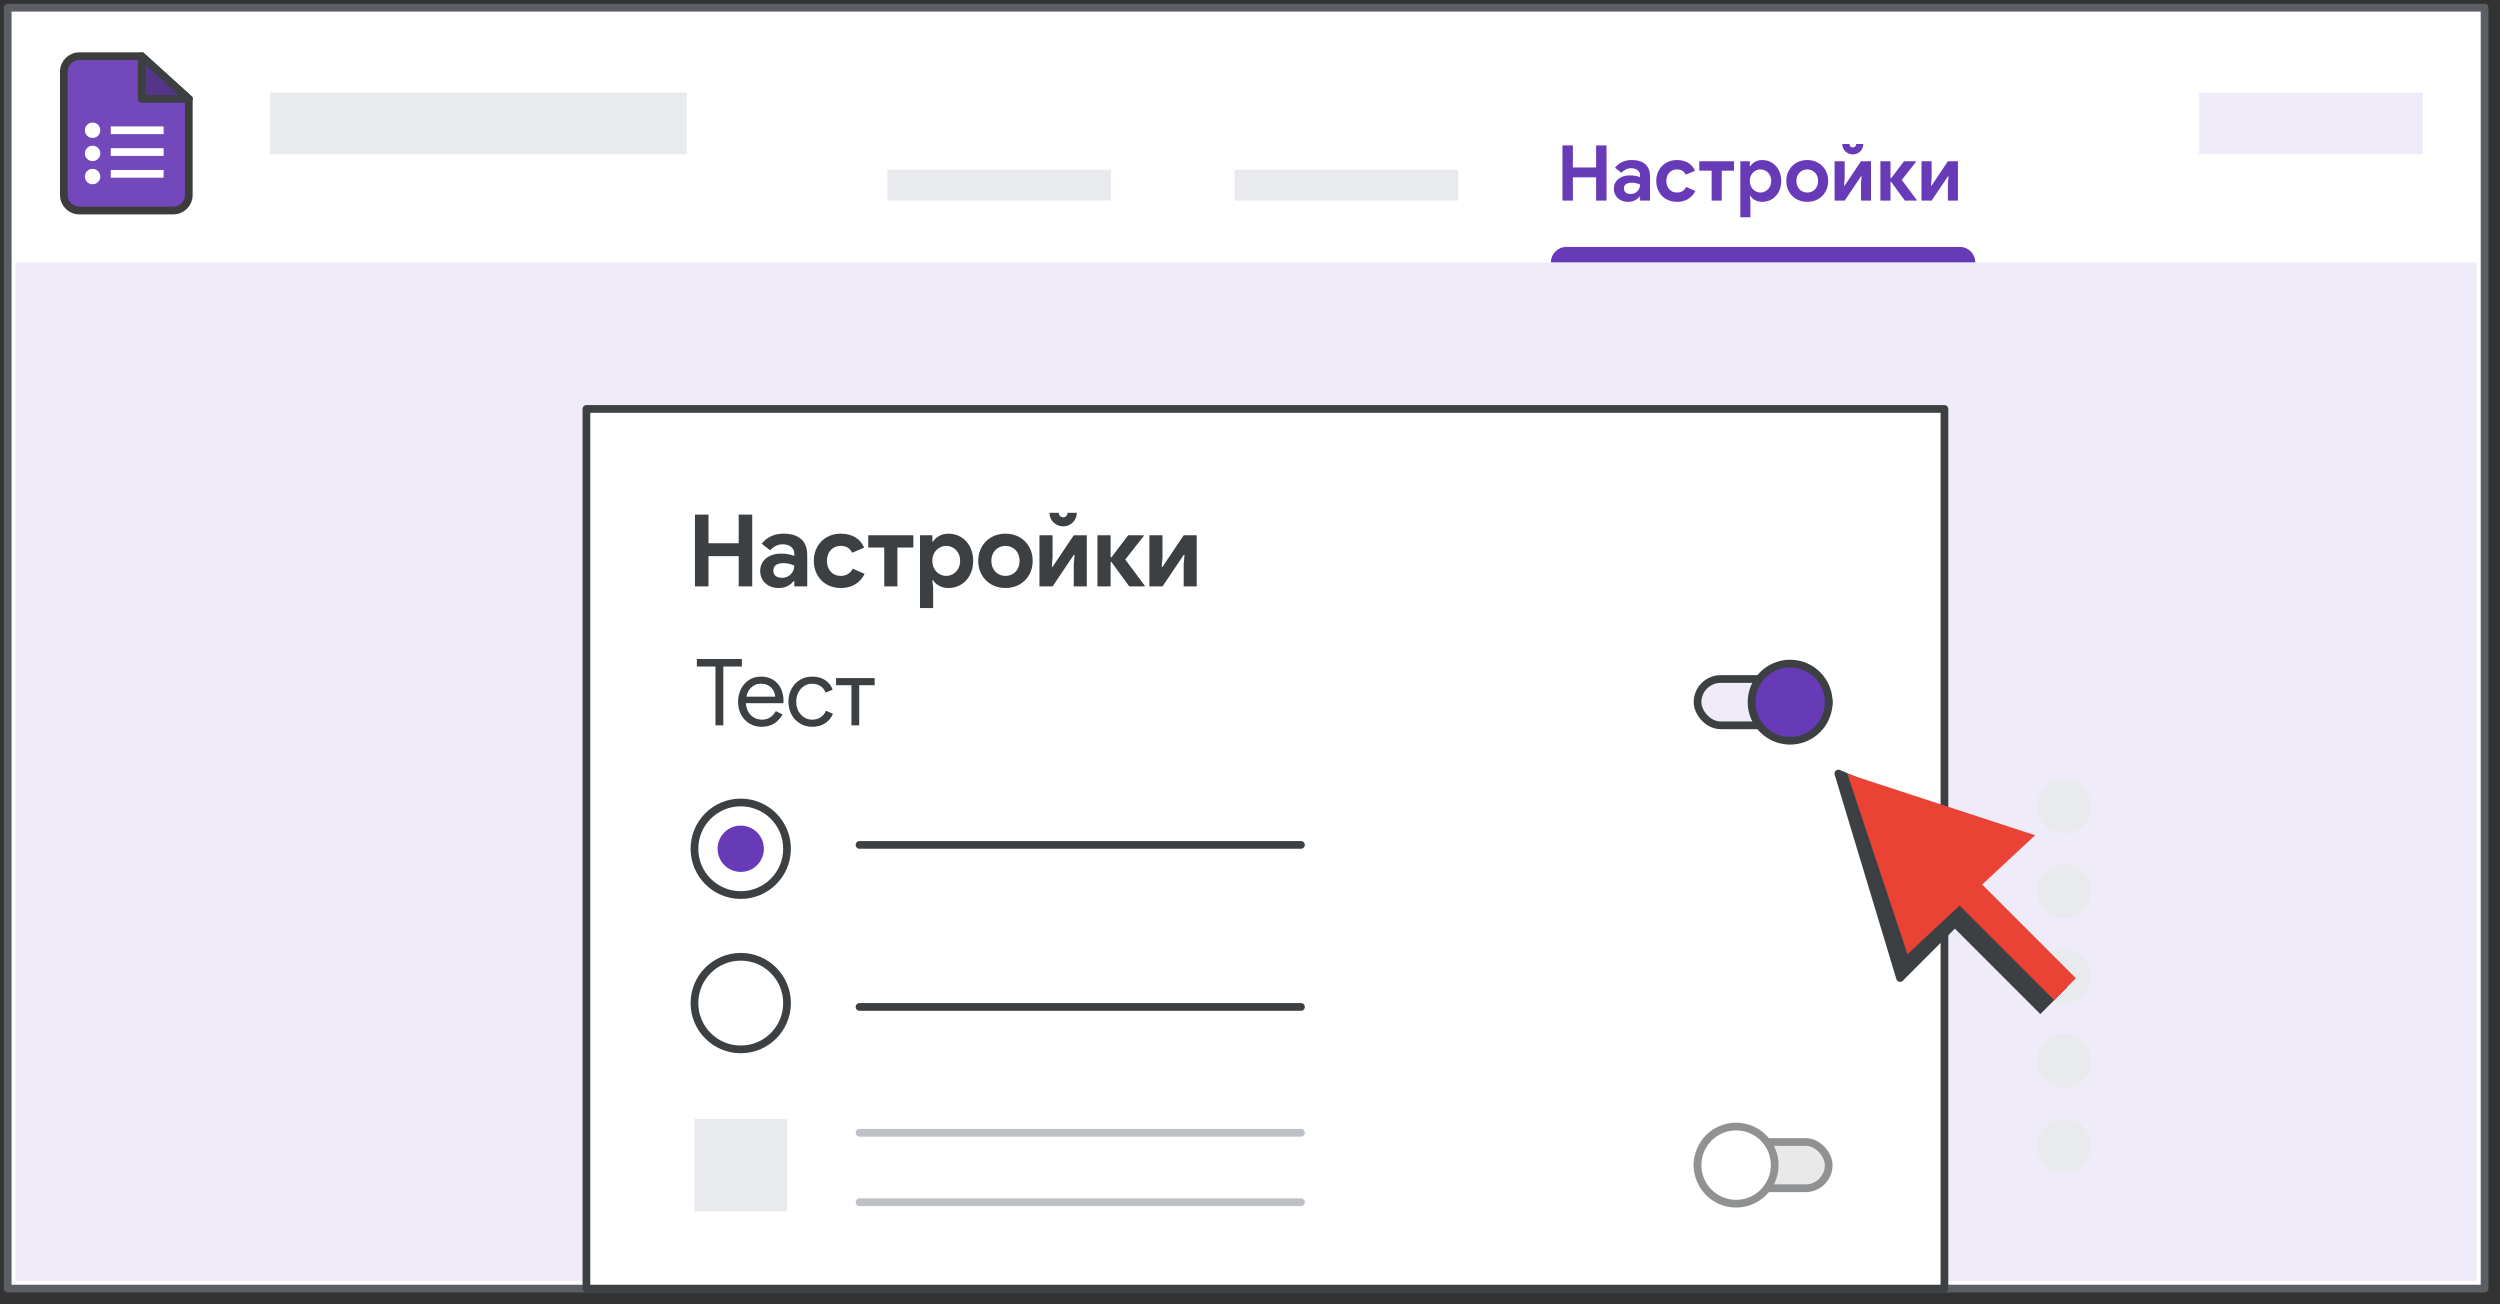 <?xml version="1.0" encoding="UTF-8"?>
<svg width="324px" height="169px" viewBox="0 0 324 169" version="1.1" xmlns="http://www.w3.org/2000/svg" xmlns:xlink="http://www.w3.org/1999/xlink">
    <rect x="0" y="0" width="324" height="169" fill="#333333" stroke="none"/>
    <title>quiz-create-from-forms-text-editable-copy</title>
    <g id="quiz-create-from-forms-text-editable-copy" stroke="none" stroke-width="1" fill="none" fill-rule="evenodd">
        <g id="Frames/desktop-dark-border" transform="translate(1, 1)" fill="#FFFFFF" stroke="#5B5F64" stroke-linejoin="round">
            <rect id="border-copy" x="0" y="0" width="321" height="166"></rect>
        </g>
        <g id="Group" transform="translate(7, 6)">
            <path d="M3.277,1.283 L11.354,1.283 L11.354,1.283 L17.467,6.816 L17.467,19.283 C17.467,20.387 16.572,21.283 15.467,21.283 L3.277,21.283 C2.172,21.283 1.277,20.387 1.277,19.283 L1.277,3.283 C1.277,2.178 2.172,1.283 3.277,1.283 Z" id="Rectangle" stroke="#3C3C3C" fill="#7248BA"></path>
            <polygon id="Path-5" stroke="#3C4043" fill="#55358A" stroke-linejoin="round" transform="translate(14.411, 4.05) rotate(-90) translate(-14.411, -4.05) " points="11.644 7.106 17.177 0.993 11.644 0.993"></polygon>
            <line x1="7.857" y1="13.706" x2="13.706" y2="13.706" id="Line-11" stroke="#FFFFFF" stroke-linecap="square"></line>
            <circle id="Oval" fill="#FFFFFF" cx="5" cy="10.882" r="1"></circle>
            <circle id="Oval" fill="#FFFFFF" cx="5" cy="13.882" r="1"></circle>
            <circle id="Oval" fill="#FFFFFF" cx="5" cy="16.882" r="1"></circle>
            <line x1="7.857" y1="10.882" x2="13.706" y2="10.882" id="Line-11" stroke="#FFFFFF" stroke-linecap="square"></line>
            <line x1="7.857" y1="16.529" x2="13.706" y2="16.529" id="Line-11" stroke="#FFFFFF" stroke-linecap="square"></line>
        </g>
        <g id="UI/header-light-grey" transform="translate(35, 12)" fill="#E8EAED">
            <rect id="Rectangle" x="0" y="0" width="54" height="8"></rect>
        </g>
        <rect id="Rectangle" fill="#EFEBF8" x="2" y="34" width="319" height="132"></rect>
        <g id="Group-2" transform="translate(76, 53)">
            <g id="Group" fill="#FFFFFF" stroke="#3C4043" stroke-linejoin="round">
                <g id="UI/overlay">
                    <rect id="Rectangle" x="0" y="0" width="176" height="114"></rect>
                </g>
            </g>
            <g id="Group-8" transform="translate(14, 51)">
                <g id="Group-6" transform="translate(21, 5)" stroke="#3C4043" stroke-linecap="round" stroke-linejoin="round">
                    <g id="UI/line-dark-grey">
                        <line x1="0.392" y1="0.5" x2="57.608" y2="0.5" id="Line-5"></line>
                    </g>
                </g>
                <g id="UI/radio-button-blue">
                    <circle id="Oval" stroke="#3C4043" cx="6" cy="6" r="6"></circle>
                    <circle id="Oval" fill="#673AB7" cx="6" cy="6" r="3"></circle>
                </g>
            </g>
            <g id="Group-10" transform="translate(14, 71)" stroke="#3C4043">
                <g id="Group-9" transform="translate(21, 6)" stroke-linecap="round" stroke-linejoin="round">
                    <g id="UI/line-dark-grey">
                        <line x1="0.392" y1="0.5" x2="57.608" y2="0.5" id="Line-5"></line>
                    </g>
                </g>
                <circle id="Oval" cx="6" cy="6" r="6"></circle>
            </g>
            <g id="Group" transform="translate(35, 93.308)" stroke="#BDC1C6" stroke-linecap="round" stroke-linejoin="round">
                <g id="UI/line-light-grey">
                    <line x1="0.392" y1="0.5" x2="57.608" y2="0.5" id="Line-5"></line>
                </g>
            </g>
            <g id="Group" transform="translate(35, 102.308)" stroke="#BDC1C6" stroke-linecap="round" stroke-linejoin="round">
                <g id="UI/line-light-grey">
                    <line x1="0.392" y1="0.5" x2="57.608" y2="0.5" id="Line-5"></line>
                </g>
            </g>
        </g>
        <path d="M93.744,94 L93.744,86.38 L96.144,86.38 L96.144,85.408 L90.312,85.408 L90.312,86.38 L92.724,86.38 L92.724,94 L93.744,94 Z M98.701,94.192 C99.341,94.192 99.887,94.048 100.339,93.76 C100.791,93.472 101.149,93.08 101.413,92.584 L101.413,92.584 L100.549,92.164 C100.125,92.9 99.521,93.268 98.737,93.268 C98.401,93.268 98.079,93.188 97.771,93.028 C97.463,92.868 97.209,92.628 97.009,92.308 C96.809,91.988 96.697,91.596 96.673,91.132 L96.673,91.132 L101.509,91.132 C101.533,91.044 101.545,90.94 101.545,90.82 C101.545,90.212 101.427,89.672 101.191,89.2 C100.955,88.728 100.617,88.358 100.177,88.09 C99.737,87.822 99.217,87.688 98.617,87.688 C98.025,87.688 97.505,87.836 97.057,88.132 C96.609,88.428 96.263,88.824 96.019,89.32 C95.775,89.816 95.653,90.36 95.653,90.952 C95.653,91.568 95.783,92.122 96.043,92.614 C96.303,93.106 96.665,93.492 97.129,93.772 C97.593,94.052 98.117,94.192 98.701,94.192 Z M100.465,90.292 L96.733,90.292 C96.837,89.788 97.055,89.382 97.387,89.074 C97.719,88.766 98.125,88.612 98.605,88.612 C99.021,88.612 99.367,88.7 99.643,88.876 C99.919,89.052 100.121,89.268 100.249,89.524 C100.377,89.78 100.449,90.036 100.465,90.292 L100.465,90.292 Z M105.279,94.192 C105.935,94.192 106.493,94.036 106.953,93.724 C107.413,93.412 107.747,93.004 107.955,92.5 L107.955,92.5 L107.043,92.116 C106.891,92.484 106.659,92.768 106.347,92.968 C106.035,93.168 105.663,93.268 105.231,93.268 C104.871,93.268 104.535,93.17 104.223,92.974 C103.911,92.778 103.661,92.504 103.473,92.152 C103.285,91.8 103.191,91.396 103.191,90.94 C103.191,90.484 103.285,90.08 103.473,89.728 C103.661,89.376 103.911,89.102 104.223,88.906 C104.535,88.71 104.871,88.612 105.231,88.612 C105.655,88.612 106.017,88.71 106.317,88.906 C106.617,89.102 106.843,89.388 106.995,89.764 L106.995,89.764 L107.919,89.38 C107.727,88.868 107.405,88.458 106.953,88.15 C106.501,87.842 105.943,87.688 105.279,87.688 C104.687,87.688 104.155,87.828 103.683,88.108 C103.211,88.388 102.843,88.776 102.579,89.272 C102.315,89.768 102.183,90.324 102.183,90.94 C102.183,91.556 102.315,92.11 102.579,92.602 C102.843,93.094 103.211,93.482 103.683,93.766 C104.155,94.05 104.687,94.192 105.279,94.192 Z M111.352,94 L111.352,88.804 L113.356,88.804 L113.356,87.88 L108.352,87.88 L108.352,88.804 L110.344,88.804 L110.344,94 L111.352,94 Z" id="Тест" fill="#3C4043" fill-rule="nonzero"></path>
        <g id="UI/header-blue" transform="translate(115, 22)" fill="#E8EAED">
            <rect id="Rectangle" x="0" y="0" width="29" height="4"></rect>
        </g>
        <g id="UI/header-blue" transform="translate(201, 32)" fill="#673AB7">
            <path d="M2,0 L53,0 C54.105,-2.02906125e-16 55,0.895 55,2 L55,2 L55,2 L0,2 C-1.3527075e-16,0.895 0.895,2.02906125e-16 2,0 Z" id="Rectangle"></path>
        </g>
        <g id="UI/header-blue" transform="translate(160, 22)" fill="#E8EAED">
            <rect id="Rectangle" x="0" y="0" width="29" height="4"></rect>
        </g>
        <rect id="Rectangle" fill="#EFEBF8" x="285" y="12" width="29" height="8"></rect>
        <g id="Group-3" transform="translate(264, 101)" fill="#E8EAED">
            <circle id="Oval" cx="3.5" cy="3.5" r="3.5"></circle>
            <circle id="Oval" cx="3.5" cy="14.5" r="3.5"></circle>
            <circle id="Oval" cx="3.5" cy="25.5" r="3.5"></circle>
            <circle id="Oval" cx="3.5" cy="36.5" r="3.5"></circle>
            <circle id="Oval" cx="3.5" cy="47.5" r="3.5"></circle>
        </g>
        <g id="Group" transform="translate(229, 91.5)" fill-rule="nonzero">
            <g id="Group-5" transform="translate(0, -0)">
                <g id="Group" transform="translate(23.337, 23.337) rotate(-45) translate(-23.337, -23.337) translate(10.609, 3.061)">
                    <polygon id="Triangle" stroke="#3C4043" fill="#3C4043" stroke-linejoin="round" points="13.081 0 21.567 21.213 16.263 16.617 12.728 24.395 -2.27373675e-13 24.395"></polygon>
                    <g id="Group-2" transform="translate(9.546, 21.838)">
                        <polygon id="Rectangle" fill="#3C4043" points="2.48474713e-11 1.892 4.454 1.799 5 18.714 -1.33582034e-12 18.714"></polygon>
                        <rect id="Rectangle" fill="#EA4336" x="2.546" y="2.74499164e-13" width="4" height="18.686"></rect>
                    </g>
                    <polygon id="Triangle" fill="#EA4336" points="13.883 0.849 25.456 23.688 2.864 22.887"></polygon>
                </g>
            </g>
        </g>
        <g id="Group-5" transform="translate(220, 86)" stroke="#3C4043">
            <rect id="Rectangle" fill="#EFEBF8" x="0" y="2" width="17" height="6" rx="3"></rect>
            <circle id="Oval" fill="#673AB7" cx="12" cy="5" r="5"></circle>
        </g>
        <g id="Group-4" opacity="0.577" transform="translate(220, 146)" stroke="#3C4043">
            <rect id="Rectangle" fill="#D8D8D8" x="0" y="2" width="17" height="6" rx="3"></rect>
            <circle id="Oval" fill="#FFFFFF" cx="5" cy="5" r="5"></circle>
        </g>
        <rect id="Rectangle" fill="#E8EAED" x="90" y="145" width="12" height="12"></rect>
        <path d="M91.821,76 L91.821,72.074 L95.734,72.074 L95.734,76 L97.489,76 L97.489,66.692 L95.734,66.692 L95.734,70.41 L91.821,70.41 L91.821,66.692 L90.066,66.692 L90.066,76 L91.821,76 Z M100.926,76.208 C101.351,76.208 101.726,76.126 102.051,75.961 C102.376,75.796 102.638,75.584 102.837,75.324 L102.837,75.324 L102.941,75.324 L102.941,76 L104.618,76 L104.618,71.918 C104.618,71.017 104.354,70.332 103.825,69.864 C103.297,69.396 102.525,69.162 101.511,69.162 C100.939,69.162 100.411,69.275 99.925,69.5 C99.44,69.725 99.037,70.046 98.716,70.462 L98.716,70.462 L99.808,71.32 C99.999,71.086 100.239,70.897 100.53,70.754 C100.82,70.612 101.121,70.54 101.433,70.54 C101.893,70.54 102.259,70.653 102.532,70.878 C102.805,71.103 102.941,71.398 102.941,71.762 L102.941,71.762 L102.941,72.048 C102.456,71.849 101.871,71.749 101.186,71.749 C100.692,71.749 100.242,71.84 99.834,72.022 C99.427,72.204 99.106,72.464 98.872,72.802 C98.638,73.14 98.521,73.53 98.521,73.972 C98.521,74.639 98.747,75.179 99.197,75.591 C99.648,76.002 100.224,76.208 100.926,76.208 Z M101.329,74.882 C100.974,74.882 100.701,74.797 100.51,74.629 C100.32,74.46 100.224,74.241 100.224,73.972 C100.224,73.313 100.666,72.984 101.55,72.984 C102.036,72.984 102.499,73.088 102.941,73.296 C102.941,73.721 102.796,74.091 102.506,74.407 C102.215,74.724 101.823,74.882 101.329,74.882 Z M108.952,76.208 C109.68,76.208 110.309,76.048 110.837,75.727 C111.366,75.406 111.773,74.956 112.059,74.375 L112.059,74.375 L110.512,73.699 C110.192,74.323 109.672,74.635 108.952,74.635 C108.432,74.635 108.006,74.457 107.672,74.102 C107.338,73.747 107.171,73.274 107.171,72.685 C107.171,72.104 107.338,71.636 107.672,71.281 C108.006,70.926 108.432,70.748 108.952,70.748 C109.663,70.748 110.157,71.043 110.434,71.632 L110.434,71.632 L111.994,70.982 C111.76,70.401 111.379,69.953 110.85,69.636 C110.322,69.32 109.689,69.162 108.952,69.162 C108.285,69.162 107.687,69.314 107.158,69.617 C106.63,69.92 106.216,70.338 105.917,70.871 C105.618,71.404 105.468,72.009 105.468,72.685 C105.468,73.361 105.618,73.968 105.917,74.505 C106.216,75.042 106.63,75.46 107.158,75.76 C107.687,76.058 108.285,76.208 108.952,76.208 Z M116.303,76 L116.303,70.956 L118.37,70.956 L118.37,69.37 L112.52,69.37 L112.52,70.956 L114.6,70.956 L114.6,76 L116.303,76 Z M120.936,78.808 L120.936,76.143 L120.832,75.207 L120.936,75.207 C121.109,75.493 121.371,75.731 121.722,75.922 C122.073,76.113 122.474,76.208 122.925,76.208 C123.523,76.208 124.067,76.058 124.556,75.76 C125.046,75.46 125.429,75.044 125.707,74.511 C125.984,73.978 126.123,73.37 126.123,72.685 C126.123,72.009 125.984,71.402 125.707,70.865 C125.429,70.328 125.046,69.909 124.556,69.611 C124.067,69.311 123.523,69.162 122.925,69.162 C122.474,69.162 122.075,69.26 121.729,69.454 C121.382,69.65 121.118,69.89 120.936,70.176 L120.936,70.176 L120.832,70.176 L120.832,69.37 L119.233,69.37 L119.233,78.808 L120.936,78.808 Z M122.626,74.635 C122.314,74.635 122.019,74.553 121.742,74.388 C121.464,74.223 121.243,73.994 121.079,73.699 C120.914,73.404 120.832,73.066 120.832,72.685 C120.832,72.304 120.914,71.966 121.079,71.671 C121.243,71.376 121.464,71.149 121.742,70.989 C122.019,70.828 122.314,70.748 122.626,70.748 C122.946,70.748 123.245,70.828 123.523,70.989 C123.8,71.149 124.021,71.376 124.186,71.671 C124.35,71.966 124.433,72.304 124.433,72.685 C124.433,73.066 124.35,73.404 124.186,73.699 C124.021,73.994 123.8,74.223 123.523,74.388 C123.245,74.553 122.946,74.635 122.626,74.635 Z M130.314,76.208 C130.99,76.208 131.597,76.054 132.134,75.746 C132.671,75.439 133.089,75.019 133.388,74.486 C133.687,73.953 133.837,73.352 133.837,72.685 C133.837,72.026 133.687,71.428 133.388,70.891 C133.089,70.354 132.671,69.931 132.134,69.624 C131.597,69.316 130.99,69.162 130.314,69.162 C129.629,69.162 129.018,69.316 128.481,69.624 C127.944,69.931 127.525,70.354 127.226,70.891 C126.927,71.428 126.778,72.026 126.778,72.685 C126.778,73.352 126.927,73.953 127.226,74.486 C127.525,75.019 127.944,75.439 128.481,75.746 C129.018,76.054 129.629,76.208 130.314,76.208 Z M130.314,74.635 C129.985,74.635 129.681,74.557 129.404,74.401 C129.127,74.245 128.903,74.017 128.734,73.719 C128.565,73.419 128.481,73.075 128.481,72.685 C128.481,72.295 128.565,71.953 128.734,71.658 C128.903,71.363 129.127,71.138 129.404,70.982 C129.681,70.826 129.985,70.748 130.314,70.748 C130.643,70.748 130.947,70.826 131.224,70.982 C131.501,71.138 131.722,71.363 131.887,71.658 C132.052,71.953 132.134,72.295 132.134,72.685 C132.134,73.084 132.052,73.43 131.887,73.725 C131.722,74.02 131.501,74.245 131.224,74.401 C130.947,74.557 130.643,74.635 130.314,74.635 Z M137.794,68.213 C138.106,68.213 138.396,68.137 138.665,67.986 C138.934,67.834 139.148,67.624 139.309,67.355 C139.469,67.086 139.549,66.787 139.549,66.458 L139.549,66.458 L138.353,66.458 C138.353,66.623 138.301,66.761 138.197,66.874 C138.093,66.987 137.959,67.043 137.794,67.043 C137.621,67.043 137.482,66.987 137.378,66.874 C137.274,66.761 137.222,66.623 137.222,66.458 L137.222,66.458 L136.013,66.458 C136.013,66.787 136.095,67.086 136.26,67.355 C136.425,67.624 136.644,67.834 136.917,67.986 C137.19,68.137 137.482,68.213 137.794,68.213 Z M136.416,76 L139.159,71.918 L139.263,71.918 L139.159,73.166 L139.159,76 L140.849,76 L140.849,69.37 L139.159,69.37 L136.416,73.465 L136.312,73.465 L136.416,72.217 L136.416,69.37 L134.713,69.37 L134.713,76 L136.416,76 Z M143.935,76 L143.935,72.828 L144.039,72.828 L146.353,76 L148.355,76 L148.355,75.896 L145.833,72.516 L148.225,69.474 L148.225,69.37 L146.21,69.37 L144.039,72.23 L143.935,72.23 L143.935,69.37 L142.232,69.37 L142.232,76 L143.935,76 Z M150.662,76 L153.405,71.918 L153.509,71.918 L153.405,73.166 L153.405,76 L155.095,76 L155.095,69.37 L153.405,69.37 L150.662,73.465 L150.558,73.465 L150.662,72.217 L150.662,69.37 L148.959,69.37 L148.959,76 L150.662,76 Z" id="Настройки" fill="#3C4043" fill-rule="nonzero"></path>
        <path d="M203.845,26 L203.845,22.98 L206.855,22.98 L206.855,26 L208.205,26 L208.205,18.84 L206.855,18.84 L206.855,21.7 L203.845,21.7 L203.845,18.84 L202.495,18.84 L202.495,26 L203.845,26 Z M211.003,26.16 C211.329,26.16 211.618,26.097 211.868,25.97 C212.118,25.843 212.319,25.68 212.473,25.48 L212.473,25.48 L212.553,25.48 L212.553,26 L213.843,26 L213.843,22.86 C213.843,22.167 213.639,21.64 213.233,21.28 C212.826,20.92 212.233,20.74 211.453,20.74 C211.013,20.74 210.606,20.827 210.233,21 C209.859,21.173 209.549,21.42 209.303,21.74 L209.303,21.74 L210.143,22.4 C210.289,22.22 210.474,22.075 210.698,21.965 C210.921,21.855 211.153,21.8 211.393,21.8 C211.746,21.8 212.028,21.887 212.238,22.06 C212.448,22.233 212.553,22.46 212.553,22.74 L212.553,22.74 L212.553,22.96 C212.179,22.807 211.729,22.73 211.203,22.73 C210.823,22.73 210.476,22.8 210.163,22.94 C209.849,23.08 209.603,23.28 209.423,23.54 C209.243,23.8 209.153,24.1 209.153,24.44 C209.153,24.953 209.326,25.368 209.673,25.685 C210.019,26.002 210.463,26.16 211.003,26.16 Z M211.313,25.14 C211.039,25.14 210.829,25.075 210.683,24.945 C210.536,24.815 210.463,24.647 210.463,24.44 C210.463,23.933 210.803,23.68 211.483,23.68 C211.856,23.68 212.213,23.76 212.553,23.92 C212.553,24.247 212.441,24.532 212.218,24.775 C211.994,25.018 211.693,25.14 211.313,25.14 Z M217.33,26.16 C217.89,26.16 218.374,26.037 218.78,25.79 C219.187,25.543 219.5,25.197 219.72,24.75 L219.72,24.75 L218.53,24.23 C218.284,24.71 217.884,24.95 217.33,24.95 C216.93,24.95 216.602,24.813 216.345,24.54 C216.089,24.267 215.96,23.903 215.96,23.45 C215.96,23.003 216.089,22.643 216.345,22.37 C216.602,22.097 216.93,21.96 217.33,21.96 C217.877,21.96 218.257,22.187 218.47,22.64 L218.47,22.64 L219.67,22.14 C219.49,21.693 219.197,21.348 218.79,21.105 C218.384,20.862 217.897,20.74 217.33,20.74 C216.817,20.74 216.357,20.857 215.95,21.09 C215.544,21.323 215.225,21.645 214.995,22.055 C214.765,22.465 214.65,22.93 214.65,23.45 C214.65,23.97 214.765,24.437 214.995,24.85 C215.225,25.263 215.544,25.585 215.95,25.815 C216.357,26.045 216.817,26.16 217.33,26.16 Z M223.138,26 L223.138,22.12 L224.728,22.12 L224.728,20.9 L220.228,20.9 L220.228,22.12 L221.828,22.12 L221.828,26 L223.138,26 Z M226.856,28.16 L226.856,26.11 L226.776,25.39 L226.856,25.39 C226.989,25.61 227.191,25.793 227.461,25.94 C227.731,26.087 228.039,26.16 228.386,26.16 C228.846,26.16 229.264,26.045 229.641,25.815 C230.018,25.585 230.313,25.265 230.526,24.855 C230.739,24.445 230.846,23.977 230.846,23.45 C230.846,22.93 230.739,22.463 230.526,22.05 C230.313,21.637 230.018,21.315 229.641,21.085 C229.264,20.855 228.846,20.74 228.386,20.74 C228.039,20.74 227.733,20.815 227.466,20.965 C227.199,21.115 226.996,21.3 226.856,21.52 L226.856,21.52 L226.776,21.52 L226.776,20.9 L225.546,20.9 L225.546,28.16 L226.856,28.16 Z M228.156,24.95 C227.916,24.95 227.689,24.887 227.476,24.76 C227.263,24.633 227.093,24.457 226.966,24.23 C226.839,24.003 226.776,23.743 226.776,23.45 C226.776,23.157 226.839,22.897 226.966,22.67 C227.093,22.443 227.263,22.268 227.476,22.145 C227.689,22.022 227.916,21.96 228.156,21.96 C228.403,21.96 228.633,22.022 228.846,22.145 C229.059,22.268 229.229,22.443 229.356,22.67 C229.483,22.897 229.546,23.157 229.546,23.45 C229.546,23.743 229.483,24.003 229.356,24.23 C229.229,24.457 229.059,24.633 228.846,24.76 C228.633,24.887 228.403,24.95 228.156,24.95 Z M234.224,26.16 C234.744,26.16 235.211,26.042 235.624,25.805 C236.037,25.568 236.359,25.245 236.589,24.835 C236.819,24.425 236.934,23.963 236.934,23.45 C236.934,22.943 236.819,22.483 236.589,22.07 C236.359,21.657 236.037,21.332 235.624,21.095 C235.211,20.858 234.744,20.74 234.224,20.74 C233.697,20.74 233.227,20.858 232.814,21.095 C232.401,21.332 232.079,21.657 231.849,22.07 C231.619,22.483 231.504,22.943 231.504,23.45 C231.504,23.963 231.619,24.425 231.849,24.835 C232.079,25.245 232.401,25.568 232.814,25.805 C233.227,26.042 233.697,26.16 234.224,26.16 Z M234.224,24.95 C233.971,24.95 233.737,24.89 233.524,24.77 C233.311,24.65 233.139,24.475 233.009,24.245 C232.879,24.015 232.814,23.75 232.814,23.45 C232.814,23.15 232.879,22.887 233.009,22.66 C233.139,22.433 233.311,22.26 233.524,22.14 C233.737,22.02 233.971,21.96 234.224,21.96 C234.477,21.96 234.711,22.02 234.924,22.14 C235.137,22.26 235.307,22.433 235.434,22.66 C235.561,22.887 235.624,23.15 235.624,23.45 C235.624,23.757 235.561,24.023 235.434,24.25 C235.307,24.477 235.137,24.65 234.924,24.77 C234.711,24.89 234.477,24.95 234.224,24.95 Z M240.132,20.01 C240.372,20.01 240.595,19.952 240.802,19.835 C241.008,19.718 241.173,19.557 241.297,19.35 C241.42,19.143 241.482,18.913 241.482,18.66 L241.482,18.66 L240.562,18.66 C240.562,18.787 240.522,18.893 240.442,18.98 C240.362,19.067 240.258,19.11 240.132,19.11 C239.998,19.11 239.892,19.067 239.812,18.98 C239.732,18.893 239.692,18.787 239.692,18.66 L239.692,18.66 L238.762,18.66 C238.762,18.913 238.825,19.143 238.952,19.35 C239.078,19.557 239.247,19.718 239.457,19.835 C239.667,19.952 239.892,20.01 240.132,20.01 Z M239.072,26 L241.182,22.86 L241.262,22.86 L241.182,23.82 L241.182,26 L242.482,26 L242.482,20.9 L241.182,20.9 L239.072,24.05 L238.992,24.05 L239.072,23.09 L239.072,20.9 L237.762,20.9 L237.762,26 L239.072,26 Z M245.01,26 L245.01,23.56 L245.09,23.56 L246.87,26 L248.41,26 L248.41,25.92 L246.47,23.32 L248.31,20.98 L248.31,20.9 L246.76,20.9 L245.09,23.1 L245.01,23.1 L245.01,20.9 L243.7,20.9 L243.7,26 L245.01,26 Z M250.337,26 L252.447,22.86 L252.527,22.86 L252.447,23.82 L252.447,26 L253.747,26 L253.747,20.9 L252.447,20.9 L250.337,24.05 L250.257,24.05 L250.337,23.09 L250.337,20.9 L249.027,20.9 L249.027,26 L250.337,26 Z" id="Настройки" fill="#673AB7" fill-rule="nonzero"></path>
    </g>
</svg>